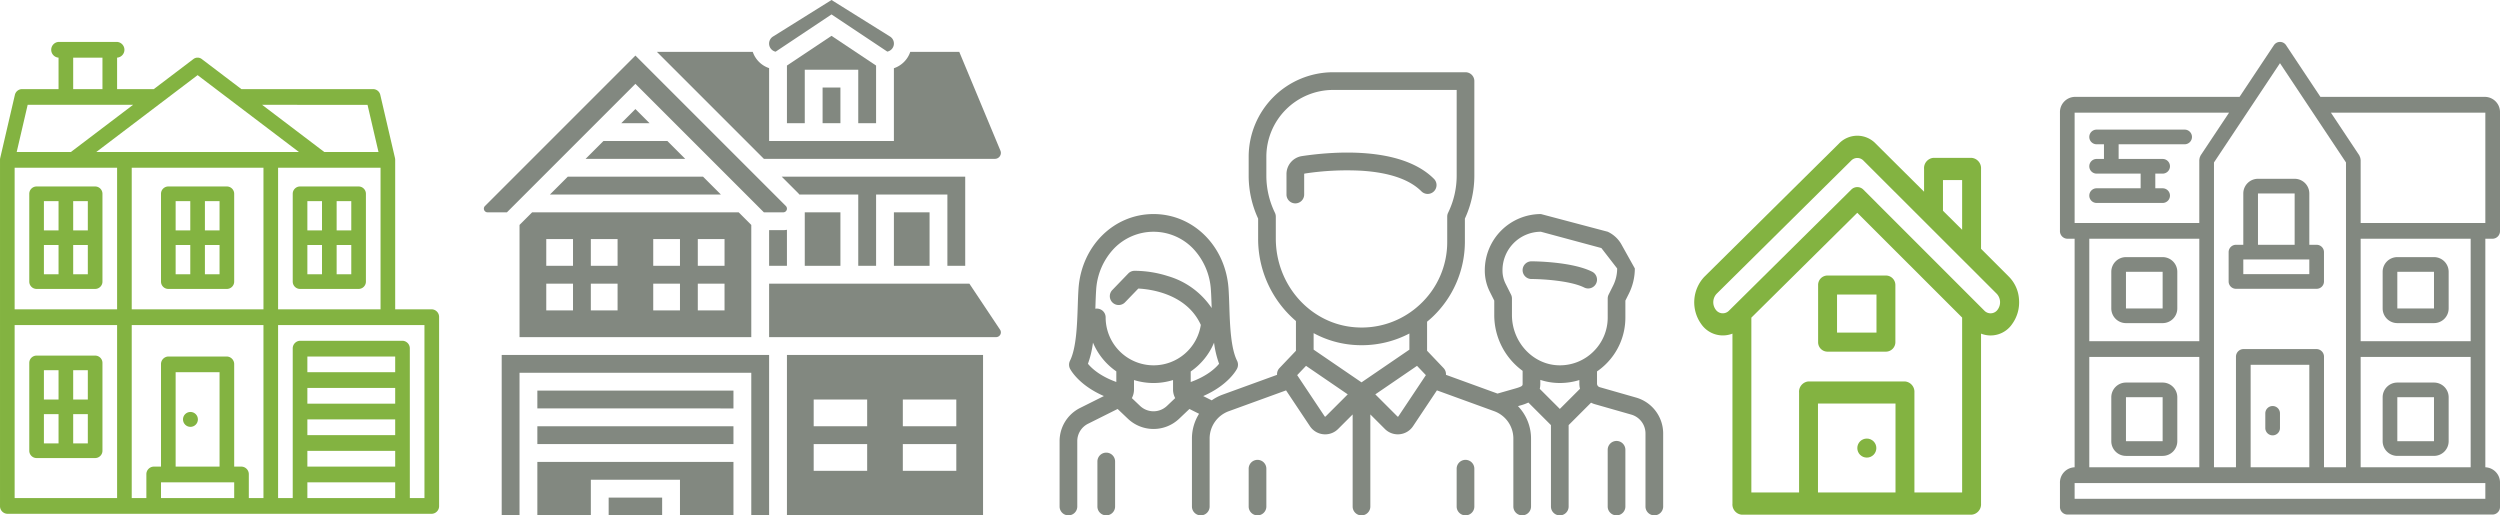 <svg id="Header_icons" data-name="Header icons" xmlns="http://www.w3.org/2000/svg" width="773.143" height="159.39" viewBox="0 0 773.143 159.39">
  <g id="rental" transform="translate(637.057 12.963)">
    <g id="Group_6" data-name="Group 6" transform="translate(0 0)">
      <g id="Group_5" data-name="Group 5">
        <path id="Path_110" data-name="Path 110" d="M131.551,17.1h-51L69.889,1.065a2.241,2.241,0,0,0-3.3-.421,2.44,2.44,0,0,0-.392.421L55.537,17.1h-51A4.72,4.72,0,0,0,0,21.978V58.535a2.356,2.356,0,0,0,2.267,2.437H4.536V131.65A4.72,4.72,0,0,0,0,136.524v7.311a2.356,2.356,0,0,0,2.267,2.437H133.819a2.356,2.356,0,0,0,2.268-2.436h0v-7.311a4.72,4.72,0,0,0-4.536-4.874V60.973h2.268a2.356,2.356,0,0,0,2.268-2.436h0V21.979A4.719,4.719,0,0,0,131.551,17.1ZM68.044,6.675,88.457,37.381V131.65h-6.8V97.53a2.356,2.356,0,0,0-2.267-2.437H56.7a2.356,2.356,0,0,0-2.268,2.436h0v34.12h-6.8V37.381Zm9.072,93.292V131.65H58.971V99.967ZM4.536,21.978H52.3L43.518,35.185a2.264,2.264,0,0,0-.1.23,2.437,2.437,0,0,0-.19.455,2.521,2.521,0,0,0-.09.477,2.406,2.406,0,0,0-.048.254V56.1H4.536ZM9.072,92.656V60.973H43.094V92.656ZM43.094,97.53v34.12H9.072V97.53ZM131.551,141.4H4.536v-4.874H131.551V141.4ZM127.015,97.53v34.12H92.993V97.53ZM92.993,92.656V60.973h34.022V92.656ZM131.551,56.1H92.993V36.6a2.481,2.481,0,0,0-.048-.254,2.51,2.51,0,0,0-.09-.477,1928.373,1928.373,0,0,1-.286-.685L83.791,21.978h47.76V56.1Z" transform="translate(0 -0.103)" fill="#828880"/>
      </g>
    </g>
    <g id="Group_8" data-name="Group 8" transform="translate(52.167 42.33)">
      <g id="Group_7" data-name="Group 7">
        <path id="Path_111" data-name="Path 111" d="M223.485,165.377h-2.269V149.5a4.542,4.542,0,0,0-4.536-4.536H205.339A4.542,4.542,0,0,0,200.8,149.5v15.877h-2.268a2.267,2.267,0,0,0-2.268,2.267h0v9.072a2.267,2.267,0,0,0,2.267,2.268h24.95a2.267,2.267,0,0,0,2.268-2.267h0v-9.072A2.268,2.268,0,0,0,223.485,165.377ZM205.339,149.5H216.68l0,15.877H205.339Zm15.877,24.949H200.8v-4.536h20.413Z" transform="translate(-196.267 -144.964)" fill="#828880"/>
      </g>
    </g>
    <g id="Group_10" data-name="Group 10" transform="translate(15.877 66.549)">
      <g id="Group_9" data-name="Group 9">
        <path id="Path_112" data-name="Path 112" d="M75.61,230.3H64.269a4.542,4.542,0,0,0-4.536,4.536v11.341a4.542,4.542,0,0,0,4.536,4.536H75.61a4.542,4.542,0,0,0,4.536-4.536V234.833A4.542,4.542,0,0,0,75.61,230.3ZM64.269,246.174V234.833H75.61l0,11.341Z" transform="translate(-59.733 -230.297)" fill="#828880"/>
      </g>
    </g>
    <g id="Group_12" data-name="Group 12" transform="translate(15.877 105.344)">
      <g id="Group_11" data-name="Group 11">
        <path id="Path_113" data-name="Path 113" d="M75.61,358.3H64.269a4.542,4.542,0,0,0-4.536,4.536v13.609a4.542,4.542,0,0,0,4.536,4.536H75.61a4.542,4.542,0,0,0,4.536-4.536V362.833A4.542,4.542,0,0,0,75.61,358.3ZM64.269,376.442V362.833H75.61l0,13.609Z" transform="translate(-59.733 -358.297)" fill="#828880"/>
      </g>
    </g>
    <g id="Group_14" data-name="Group 14" transform="translate(99.797 66.549)">
      <g id="Group_13" data-name="Group 13">
        <path id="Path_114" data-name="Path 114" d="M391.343,230.3H380a4.542,4.542,0,0,0-4.536,4.536v11.341A4.542,4.542,0,0,0,380,250.71h11.341a4.542,4.542,0,0,0,4.536-4.536V234.833A4.542,4.542,0,0,0,391.343,230.3ZM380,246.174V234.833h11.341l0,11.341Z" transform="translate(-375.466 -230.297)" fill="#828880"/>
      </g>
    </g>
    <g id="Group_16" data-name="Group 16" transform="translate(99.797 105.344)">
      <g id="Group_15" data-name="Group 15">
        <path id="Path_115" data-name="Path 115" d="M391.343,358.3H380a4.542,4.542,0,0,0-4.536,4.536v13.609A4.542,4.542,0,0,0,380,380.978h11.341a4.542,4.542,0,0,0,4.536-4.536V362.833A4.542,4.542,0,0,0,391.343,358.3ZM380,376.442V362.833h11.341l0,13.609Z" transform="translate(-375.466 -358.297)" fill="#828880"/>
      </g>
    </g>
    <g id="Group_18" data-name="Group 18" transform="translate(63.507 112.605)">
      <g id="Group_17" data-name="Group 17">
        <path id="Path_116" data-name="Path 116" d="M241.2,392.43a2.268,2.268,0,0,0-2.268,2.268v4.536A2.267,2.267,0,0,0,241.2,401.5h0a2.267,2.267,0,0,0,2.268-2.267h0V394.7A2.268,2.268,0,0,0,241.2,392.43Z" transform="translate(-238.934 -392.43)" fill="#828880"/>
      </g>
    </g>
    <g id="Group_20" data-name="Group 20" transform="translate(9.073 27.121)">
      <g id="Group_19" data-name="Group 19">
        <path id="Path_117" data-name="Path 117" d="M63.619,93.764H36.4a2.268,2.268,0,0,0,0,4.536H38.67v4.536H36.4a2.268,2.268,0,0,0,0,4.536H50.011v4.536H36.4a2.268,2.268,0,1,0,0,4.536H56.815a2.268,2.268,0,1,0,0-4.536H54.547v-4.536h2.268a2.268,2.268,0,0,0,0-4.536H43.206V98.3H63.619a2.268,2.268,0,1,0,0-4.536Z" transform="translate(-34.134 -93.764)" fill="#828880"/>
      </g>
    </g>
  </g>
  <g id="home" transform="translate(149.64)">
    <path id="Path_118" data-name="Path 118" d="M35,29.074V40.1h5.513V28.958a6.485,6.485,0,0,1-1.141.116Z" transform="translate(53.213 42.103)" fill="#828880"/>
    <path id="Path_119" data-name="Path 119" d="M49.863,18.158,89.6,57.893h5.987a1.14,1.14,0,0,0,.808-1.946L49.863,9.414,3.334,55.944a1.142,1.142,0,0,0,.808,1.949h5.987Z" transform="translate(-3 7.771)" fill="#828880"/>
    <path id="Path_120" data-name="Path 120" d="M18.414,19.786h8.744l-4.372-4.372Z" transform="translate(24.077 18.311)" fill="#828880"/>
    <path id="Path_121" data-name="Path 121" d="M39,27H50.027V43.54H39Z" transform="translate(60.24 38.664)" fill="#828880"/>
    <path id="Path_122" data-name="Path 122" d="M14.414,24.513h30.8L39.7,19H19.927Z" transform="translate(17.051 24.61)" fill="#828880"/>
    <path id="Path_123" data-name="Path 123" d="M126.944,42.08a1.84,1.84,0,0,0,1.839-1.839,1.808,1.808,0,0,0-.141-.7L115.917,9H100.758A8.06,8.06,0,0,1,95.7,14.056V36.567H57.109V14.028A8.056,8.056,0,0,1,52.054,9H22.414l33.08,33.08Z" transform="translate(31.104 7.044)" fill="#828880"/>
    <path id="Path_124" data-name="Path 124" d="M49,27H60.027V43.54H49Z" transform="translate(77.807 38.664)" fill="#828880"/>
    <path id="Path_125" data-name="Path 125" d="M64.567,34.212V16.39L50.783,7.2,37,16.39V34.212h5.513V17.672h16.54v16.54Z" transform="translate(56.727 3.885)" fill="#828880"/>
    <path id="Path_126" data-name="Path 126" d="M37.012,19.166,54.3,7.64l17.254,11.5a2.546,2.546,0,0,0,.835-4.662L54.3,3.18,36.2,14.482a2.568,2.568,0,0,0,.808,4.684Z" transform="translate(53.213 -3.18)" fill="#828880"/>
    <path id="Path_127" data-name="Path 127" d="M41,13h5.513V24.027H41Z" transform="translate(63.753 14.07)" fill="#828880"/>
    <path id="Path_128" data-name="Path 128" d="M93.163,50.567V23H36.414l5.18,5.18c.1.1.179.226.273.334H60.083V50.567H65.6V28.513H87.649V50.567Z" transform="translate(55.697 31.637)" fill="#828880"/>
    <path id="Path_129" data-name="Path 129" d="M10.414,28.513H63.265L57.751,23H15.927Z" transform="translate(10.024 31.637)" fill="#828880"/>
    <path id="Path_130" data-name="Path 130" d="M17,59H33.54v5.513H17Z" transform="translate(21.593 94.877)" fill="#828880"/>
    <path id="Path_131" data-name="Path 131" d="M9,51H69.647v5.513H9Z" transform="translate(7.54 80.824)" fill="#828880"/>
    <path id="Path_132" data-name="Path 132" d="M9,47H69.647v5.513H9Z" transform="translate(7.54 73.797)" fill="#828880"/>
    <path id="Path_133" data-name="Path 133" d="M7,30.9v34.7H78.673V30.9l-3.9-3.9H10.9ZM37.323,57.323h-8.27v-8.27h8.27Zm33.08,0h-8.27v-8.27H70.4Zm0-22.053v8.27h-8.27V35.27Zm-22.053,0h8.27v8.27H48.35Zm0,13.783h8.27v8.27H48.35ZM37.323,35.27v8.27h-8.27V35.27Zm-22.053,0h8.27v8.27H15.27Zm0,13.783h8.27v8.27H15.27Z" transform="translate(4.027 38.664)" fill="#828880"/>
    <path id="Path_134" data-name="Path 134" d="M9,71.54H25.54V60.513H53.107V71.54h16.54V55H9Z" transform="translate(7.54 87.85)" fill="#828880"/>
    <path id="Path_135" data-name="Path 135" d="M37,92.62H97.647V43H37ZM72.837,56.783h16.54v8.27H72.837Zm0,13.783h16.54v8.27H72.837ZM45.27,56.783H61.81v8.27H45.27Zm0,13.783H61.81v8.27H45.27Z" transform="translate(56.727 66.77)" fill="#828880"/>
    <path id="Path_136" data-name="Path 136" d="M96.928,35H35V51.54h70.2a1.475,1.475,0,0,0,1.227-2.294Z" transform="translate(53.213 52.717)" fill="#828880"/>
    <path id="Path_137" data-name="Path 137" d="M5,92.62h5.513V48.513H82.187V92.62H87.7V43H5Z" transform="translate(0.513 66.77)" fill="#828880"/>
  </g>
  <g id="property" transform="translate(0 12.963)">
    <path id="Path_160" data-name="Path 160" d="M149.53,98.694H138.214V52.483h0a2.589,2.589,0,0,0-.066-.59L133.62,32.435a2.3,2.3,0,0,0-2.2-1.842H90.686v.027L78.412,21.309a2.136,2.136,0,0,0-2.61,0L63.528,30.62v-.027H52.212V20.864a2.438,2.438,0,0,0,0-4.864H34.106a2.438,2.438,0,0,0,0,4.864v9.729H22.79a2.3,2.3,0,0,0-2.2,1.842L16.068,51.893a2.589,2.589,0,0,0-.066.59h0V159.5a2.352,2.352,0,0,0,2.263,2.432H149.53a2.352,2.352,0,0,0,2.263-2.432V101.126A2.352,2.352,0,0,0,149.53,98.694ZM133.688,54.915V98.694H102V54.915ZM83.9,147.338H70.317V118.152H83.9Zm4.526,4.864v4.864H65.791V152.2Zm2.263-4.864H88.423V115.72a2.352,2.352,0,0,0-2.263-2.432H68.054a2.352,2.352,0,0,0-2.263,2.432v31.618H63.528a2.352,2.352,0,0,0-2.263,2.432v7.3H56.738V103.559H97.476v53.508H92.95v-7.3A2.352,2.352,0,0,0,90.686,147.338Zm6.79-92.423V98.694H56.738V54.915Zm32.181-19.457,3.395,14.593H116.3L97.063,35.457Zm-52.55-9.184,31.344,23.777H45.763ZM38.632,20.864h9.053v9.729H38.632ZM24.557,35.457H57.151L37.914,50.051H21.162ZM52.212,54.915V98.694H20.526V54.915ZM20.526,103.559H52.212v53.508H20.526Zm117.688,14.593H111.055v-4.864h27.159Zm-27.159,4.864h27.159v4.864H111.055Zm0,9.729h27.159v4.864H111.055Zm0,9.729h27.159v4.864H111.055Zm0,14.593V152.2h27.159v4.864Zm36.212,0h-4.526V110.855a2.352,2.352,0,0,0-2.263-2.432H108.792a2.352,2.352,0,0,0-2.263,2.432v46.211H102V103.559h45.264Z" transform="translate(-16 -16)" fill="#83b341"/>
    <ellipse id="Ellipse_2" data-name="Ellipse 2" cx="2.306" cy="2.306" rx="2.306" ry="2.306" transform="translate(56.591 114.435)" fill="#83b341"/>
    <path id="Path_161" data-name="Path 161" d="M212.369,160H194.263A2.263,2.263,0,0,0,192,162.263v27.159a2.263,2.263,0,0,0,2.263,2.263h18.106a2.263,2.263,0,0,0,2.263-2.263V162.263A2.263,2.263,0,0,0,212.369,160Zm-2.263,13.579h-4.526v-9.053h4.526Zm-9.053-9.053v9.053h-4.526v-9.053Zm-4.526,13.579h4.526v9.053h-4.526Zm9.053,9.053v-9.053h4.526v9.053Z" transform="translate(-142.209 -115.295)" fill="#83b341"/>
    <path id="Path_162" data-name="Path 162" d="M68.369,336H50.263A2.263,2.263,0,0,0,48,338.263v27.159a2.263,2.263,0,0,0,2.263,2.263H68.369a2.263,2.263,0,0,0,2.263-2.263V338.263A2.263,2.263,0,0,0,68.369,336Zm-11.316,4.526v9.053H52.526v-9.053Zm-4.526,13.579h4.526v9.053H52.526Zm13.579,9.053H61.579v-9.053h4.526Zm0-13.579H61.579v-9.053h4.526Z" transform="translate(-38.947 -238.993)" fill="#83b341"/>
    <path id="Path_163" data-name="Path 163" d="M68.369,160H50.263A2.263,2.263,0,0,0,48,162.263v27.159a2.263,2.263,0,0,0,2.263,2.263H68.369a2.263,2.263,0,0,0,2.263-2.263V162.263A2.263,2.263,0,0,0,68.369,160Zm-2.263,13.579H61.579v-9.053h4.526Zm-9.053-9.053v9.053H52.526v-9.053Zm-4.526,13.579h4.526v9.053H52.526Zm9.053,9.053v-9.053h4.526v9.053Z" transform="translate(-38.947 -115.295)" fill="#83b341"/>
    <path id="Path_164" data-name="Path 164" d="M356.369,160H338.263A2.263,2.263,0,0,0,336,162.263v27.159a2.263,2.263,0,0,0,2.263,2.263h18.106a2.263,2.263,0,0,0,2.263-2.263V162.263A2.263,2.263,0,0,0,356.369,160Zm-2.263,13.579h-4.526v-9.053h4.526Zm-9.053-9.053v9.053h-4.526v-9.053Zm-4.526,13.579h4.526v9.053h-4.526Zm9.053,9.053v-9.053h4.526v9.053Z" transform="translate(-245.471 -115.295)" fill="#83b341"/>
  </g>
  <g id="house" transform="translate(523.957 41.975)">
    <g id="Group_22" data-name="Group 22" transform="translate(0 0)">
      <g id="Group_21" data-name="Group 21" transform="translate(0 0)">
        <path id="Path_158" data-name="Path 158" d="M100.441,50.766a10.9,10.9,0,0,0-3.057-7.033l-8.69-8.692v-24.7A3.217,3.217,0,0,0,85.75,6.909H73.977a3.188,3.188,0,0,0-2.9,3.434v7.036L56.178,2.566a7.858,7.858,0,0,0-11.483-.01L3.087,43.733a11.525,11.525,0,0,0-.955,14.533,8.117,8.117,0,0,0,9.684,3v52.568a3.188,3.188,0,0,0,2.9,3.434H85.75a3.217,3.217,0,0,0,2.943-3.434V61.268a8.039,8.039,0,0,0,9.648-3.006A11.391,11.391,0,0,0,100.441,50.766ZM76.921,13.778h5.926V29.154l-5.926-5.887ZM62.243,110.4H38.266V82.879H62.243Zm20.6,0H68.091V79.491a3.217,3.217,0,0,0-2.943-3.434H35.322a3.188,3.188,0,0,0-2.9,3.434V110.4H17.663V56.327L50.421,23.9,82.847,56.3V110.4ZM93.872,53.79a2.663,2.663,0,0,1-4.152.373L52.346,16.781a2.631,2.631,0,0,0-3.819-.011L10.751,54.162a2.671,2.671,0,0,1-4.152-.37,3.847,3.847,0,0,1,.308-4.834L48.515,7.782a2.622,2.622,0,0,1,3.832,0L93.553,48.949A3.849,3.849,0,0,1,93.872,53.79Z" transform="translate(-0.001 -0.068)" fill="#83b341"/>
      </g>
    </g>
    <g id="Group_24" data-name="Group 24" transform="translate(38.304 43.232)">
      <g id="Group_23" data-name="Group 23">
        <path id="Path_159" data-name="Path 159" d="M216.163,179.938H198.111a2.91,2.91,0,0,0-2.9,2.943v17.659a2.91,2.91,0,0,0,2.9,2.943h18.052a2.943,2.943,0,0,0,2.943-2.943V182.881A2.943,2.943,0,0,0,216.163,179.938Zm-2.9,17.66h-12.2V185.825h12.2Z" transform="translate(-195.207 -179.938)" fill="#83b341"/>
      </g>
    </g>
    <g id="Group_26" data-name="Group 26" transform="translate(50.43 93.655)">
      <g id="Group_25" data-name="Group 25">
        <ellipse id="Ellipse_1" data-name="Ellipse 1" cx="2.943" cy="2.943" rx="2.943" ry="2.943" fill="#83b341"/>
      </g>
    </g>
  </g>
  <g id="team" transform="translate(327.687 22.344)">
    <g id="Group_28" data-name="Group 28" transform="translate(143.192 58.473)">
      <g id="Group_27" data-name="Group 27">
        <path id="Path_165" data-name="Path 165" d="M414.25,231.661c-6.352-3.176-18.261-3.212-18.765-3.212a2.734,2.734,0,1,0,0,5.469c3.073,0,12,.474,16.319,2.635a2.734,2.734,0,0,0,2.446-4.892Z" transform="translate(-392.751 -228.449)" fill="#828880"/>
      </g>
    </g>
    <g id="Group_30" data-name="Group 30" transform="translate(0 0)">
      <g id="Group_29" data-name="Group 29">
        <path id="Path_166" data-name="Path 166" d="M178.323,168.683l-11.293-3.227a1.146,1.146,0,0,1-.828-1.1v-3.769a20.552,20.552,0,0,0,2.614-2.144,20.116,20.116,0,0,0,6.157-14.552v-5.2l1.092-2.184a17.444,17.444,0,0,0,1.832-7.761l-4-7.167a9.393,9.393,0,0,0-4.388-4.19l-20.655-5.469A17.373,17.373,0,0,0,131.5,129.274v.163a14.5,14.5,0,0,0,1.523,6.453l1.4,2.8v4.466a21.335,21.335,0,0,0,8.771,17.25v3.951c0,.609,0,.862-2.258,1.507l-5.51,1.574-15.94-5.8a2.731,2.731,0,0,0-.745-2.093l-5.094-5.351v-8.983c.538-.444,1.069-.9,1.584-1.381A32.093,32.093,0,0,0,125.34,120.5v-7.174a31.607,31.607,0,0,0,2.924-13.292V70.8a2.734,2.734,0,0,0-2.734-2.734H84.6A26.153,26.153,0,0,0,58.474,94.19v5.848A31.607,31.607,0,0,0,61.4,113.329V119.5A33.412,33.412,0,0,0,73.092,145V154.2L68,159.549a2.731,2.731,0,0,0-.745,2.093L50.43,167.76a14.34,14.34,0,0,0-3.38,1.771l-2.642-1.321c7.864-3.423,10.355-8.237,10.475-8.477a2.734,2.734,0,0,0,0-2.446c-1.971-3.943-2.21-11.169-2.4-16.975-.064-1.933-.124-3.759-.24-5.385-.932-13.116-10.9-23.006-23.193-23.006s-22.261,9.89-23.193,23.006c-.116,1.626-.176,3.453-.24,5.386-.192,5.806-.431,13.032-2.4,16.974a2.734,2.734,0,0,0,0,2.446c.12.239,2.606,5.044,10.485,8.471L6.36,171.873A11.446,11.446,0,0,0,0,182.165v20.2a2.734,2.734,0,0,0,5.469,0v-20.2a6,6,0,0,1,3.337-5.4l9.138-4.569,3.178,3.021a11.5,11.5,0,0,0,15.851,0l3.178-3.02,2.979,1.49a14.4,14.4,0,0,0-2.2,7.634v21.046a2.734,2.734,0,0,0,5.469,0V181.321a8.988,8.988,0,0,1,5.9-8.421l17.738-6.45,7.384,11.076a5.637,5.637,0,0,0,4.15,2.492q.283.028.564.028a5.636,5.636,0,0,0,3.995-1.657l4.5-4.5v28.483a2.734,2.734,0,0,0,5.469,0V173.884l4.5,4.5a5.633,5.633,0,0,0,3.995,1.658q.281,0,.564-.028a5.637,5.637,0,0,0,4.15-2.492l7.384-11.076,17.737,6.45a8.988,8.988,0,0,1,5.9,8.421v21.046a2.734,2.734,0,0,0,5.469,0V181.322a14.455,14.455,0,0,0-4.044-10l.676-.193a15,15,0,0,0,2.544-.919l6.981,6.981v25.181a2.734,2.734,0,0,0,5.469,0V177.187l6.933-6.933a6.506,6.506,0,0,0,1.163.462l11.293,3.227a6.063,6.063,0,0,1,4.378,5.8v22.62a2.734,2.734,0,0,0,5.469,0v-22.62A11.556,11.556,0,0,0,178.323,168.683Zm-160.781-4.83c-5.115-1.84-7.68-4.294-8.776-5.634a30.141,30.141,0,0,0,1.559-6.548,20.39,20.39,0,0,0,7.217,8.9Zm15.664,7.4a6.034,6.034,0,0,1-8.317,0l-2.543-2.416a5.658,5.658,0,0,0,.665-2.67v-2.914a20.333,20.333,0,0,0,12.073,0v2.912a5.658,5.658,0,0,0,.665,2.671ZM29.049,158.7a14.824,14.824,0,0,1-14.808-14.808,2.718,2.718,0,0,0-3.183-2.694c.008-.235.016-.471.024-.7.061-1.88.12-3.656.228-5.179a20.3,20.3,0,0,1,5.528-12.749,16.989,16.989,0,0,1,24.421,0,20.3,20.3,0,0,1,5.528,12.749c.108,1.523.167,3.3.229,5.178.005.162.011.325.016.488a24.57,24.57,0,0,0-13.506-9.869,34.318,34.318,0,0,0-10.4-1.648,2.735,2.735,0,0,0-1.893.835L16.3,135.417a2.734,2.734,0,0,0,3.937,3.8l4.105-4.257c3.535.173,14.909,1.5,19.333,11.236A14.772,14.772,0,0,1,29.049,158.7Zm11.5,5.161V160.6a20.226,20.226,0,0,0,7.219-8.914,30.1,30.1,0,0,0,1.557,6.533C48.24,159.547,45.662,162.022,40.553,163.862ZM66.866,119.5v-6.784a2.735,2.735,0,0,0-.272-1.189,26.229,26.229,0,0,1-2.652-11.491V94.19A20.678,20.678,0,0,1,84.6,73.535h38.2v26.5a26.229,26.229,0,0,1-2.652,11.491,2.735,2.735,0,0,0-.272,1.189V120.5a26.251,26.251,0,0,1-8.382,19.34,27.215,27.215,0,0,1-2.1,1.777l-.047.034A26.292,26.292,0,0,1,91.6,146.949C77.73,146.051,66.866,133.994,66.866,119.5Zm15.4,55.02a.172.172,0,0,1-.152.054.174.174,0,0,1-.139-.083l-8.5-12.756,2.737-2.875,12.9,8.818Zm11.106-10.552L78.561,153.848v-5.1a30.788,30.788,0,0,0,12.684,3.662q1.081.07,2.151.07a31.673,31.673,0,0,0,14.78-3.622v4.995Zm11.4,10.524a.174.174,0,0,1-.139.084.169.169,0,0,1-.152-.054l-6.842-6.842,12.9-8.819,2.737,2.875Zm49.93-2.307-6.205-6.2a7.5,7.5,0,0,0,.169-1.624V163.2a19.173,19.173,0,0,0,5.415.957c.211.007.42.009.63.009a20.311,20.311,0,0,0,6.029-.912v1.1a6.536,6.536,0,0,0,.2,1.594Zm10.312-17.666a14.7,14.7,0,0,1-10.769,4.173c-7.913-.237-14.35-7.207-14.35-15.536v-5.112a2.732,2.732,0,0,0-.289-1.223l-1.689-3.378a9.008,9.008,0,0,1-.946-4.007v-.163A11.9,11.9,0,0,1,148.85,117.39l18.7,5.044,4.883,6.313a11.947,11.947,0,0,1-1.255,5.315l-1.38,2.761a2.733,2.733,0,0,0-.289,1.223v5.847A14.691,14.691,0,0,1,165.008,154.52Z" transform="translate(0 -68.066)" fill="#828880"/>
      </g>
    </g>
    <g id="Group_32" data-name="Group 32" transform="translate(169.504 114.024)">
      <g id="Group_31" data-name="Group 31">
        <path id="Path_167" data-name="Path 167" d="M467.657,380.814a2.734,2.734,0,0,0-2.734,2.734V401.09a2.734,2.734,0,1,0,5.469,0V383.548A2.735,2.735,0,0,0,467.657,380.814Z" transform="translate(-464.923 -380.814)" fill="#828880"/>
      </g>
    </g>
    <g id="Group_34" data-name="Group 34" transform="translate(11.695 117.638)">
      <g id="Group_33" data-name="Group 33">
        <path id="Path_168" data-name="Path 168" d="M34.811,390.728a2.734,2.734,0,0,0-2.734,2.734V407.39a2.734,2.734,0,0,0,5.469,0V393.462A2.735,2.735,0,0,0,34.811,390.728Z" transform="translate(-32.077 -390.728)" fill="#828880"/>
      </g>
    </g>
    <g id="Group_36" data-name="Group 36" transform="translate(70.168 24.842)">
      <g id="Group_35" data-name="Group 35">
        <path id="Path_169" data-name="Path 169" d="M238.06,144.323c-10.342-10.342-31.98-8.365-40.8-7.035a5.614,5.614,0,0,0-4.8,5.592v6.3a2.734,2.734,0,1,0,5.469,0v-6.3a.181.181,0,0,1,.143-.185,86.386,86.386,0,0,1,17.764-.868c8.527.568,14.7,2.708,18.357,6.362a2.734,2.734,0,1,0,3.867-3.867Z" transform="translate(-192.46 -136.203)" fill="#828880"/>
      </g>
    </g>
    <g id="Group_38" data-name="Group 38" transform="translate(58.474 119.871)">
      <g id="Group_37" data-name="Group 37">
        <path id="Path_170" data-name="Path 170" d="M163.118,396.853a2.734,2.734,0,0,0-2.734,2.734v11.695a2.734,2.734,0,0,0,5.469,0V399.587A2.735,2.735,0,0,0,163.118,396.853Z" transform="translate(-160.384 -396.853)" fill="#828880"/>
      </g>
    </g>
    <g id="Group_40" data-name="Group 40" transform="translate(122.795 119.871)">
      <g id="Group_39" data-name="Group 39">
        <path id="Path_171" data-name="Path 171" d="M339.54,396.853a2.734,2.734,0,0,0-2.734,2.734v11.695a2.734,2.734,0,0,0,5.469,0V399.587A2.735,2.735,0,0,0,339.54,396.853Z" transform="translate(-336.806 -396.853)" fill="#828880"/>
      </g>
    </g>
  </g>
</svg>
